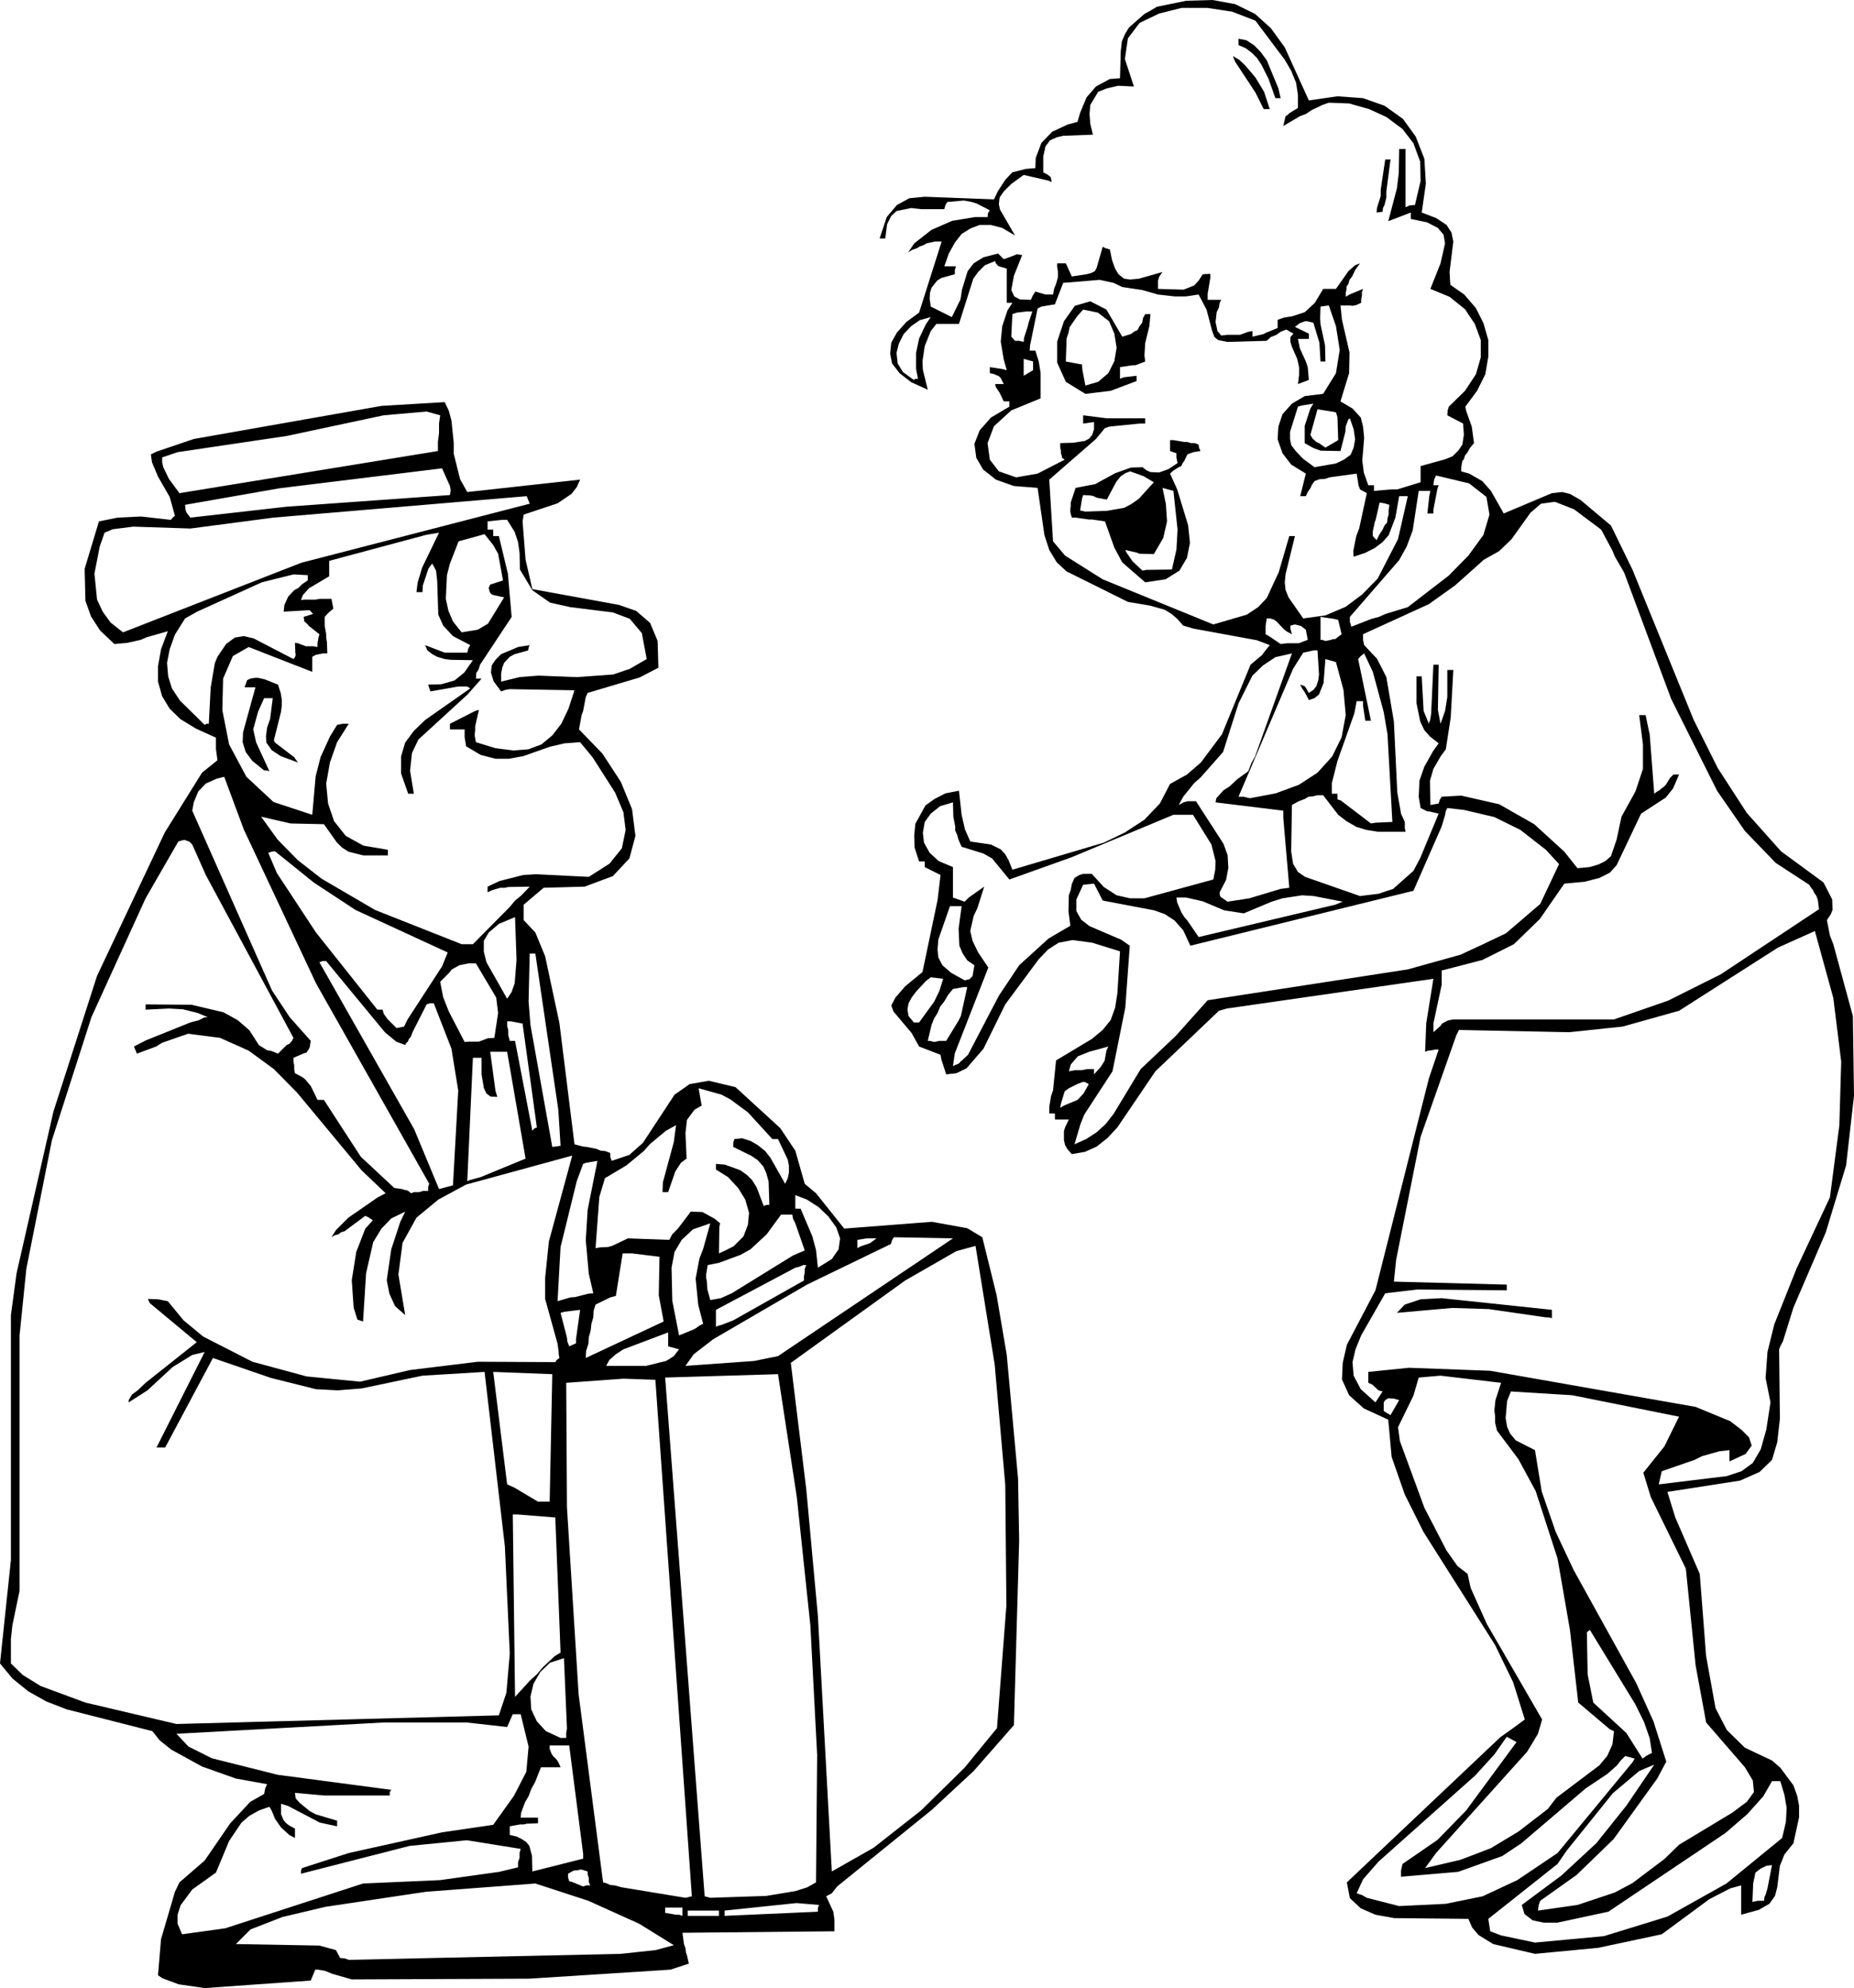 <?xml version="1.0" encoding="UTF-8" standalone="no"?>
<svg xmlns:xlink="http://www.w3.org/1999/xlink" height="264.25px" width="246.4px" xmlns="http://www.w3.org/2000/svg">
  <g transform="matrix(1.0, 0.0, 0.0, 1.0, -86.5, -8.0)">
    <path d="M330.05 128.95 L329.8 129.55 329.3 130.3 329.7 132.35 330.15 133.5 332.75 143.05 332.9 153.65 331.85 162.9 329.15 171.8 324.85 181.8 323.45 186.3 323.1 186.95 322.95 187.35 323.05 196.6 322.7 199.7 322.0 202.05 320.35 203.65 317.75 204.8 308.1 206.3 309.15 209.7 312.4 217.2 313.25 228.15 314.5 235.05 316.0 237.95 318.4 240.3 322.0 242.0 323.1 242.95 324.85 245.3 325.35 246.7 325.6 248.0 325.6 249.55 324.85 253.0 323.65 254.5 323.05 256.0 322.7 258.85 322.4 260.0 321.65 261.05 320.25 261.85 317.9 262.5 317.9 258.6 316.45 259.0 313.65 260.45 307.35 265.1 298.9 266.9 290.5 267.7 284.95 266.4 283.0 265.2 282.15 264.2 281.65 263.05 271.8 262.95 269.3 262.5 267.35 261.65 265.9 260.3 265.5 258.2 285.9 238.9 Q287.55 237.75 289.15 236.55 L287.6 231.6 285.2 226.65 275.7 211.65 273.2 206.65 271.45 201.65 271.0 196.7 267.75 195.2 265.8 193.45 264.85 191.35 264.95 189.15 265.5 186.75 269.3 179.5 276.4 151.35 277.7 147.5 277.2 147.5 276.8 147.6 276.3 147.65 275.9 147.8 276.05 144.0 277.0 138.1 249.55 142.05 248.5 142.35 240.05 150.4 235.0 157.85 233.7 159.25 232.25 160.4 230.7 161.1 228.95 161.4 228.4 160.8 228.05 160.2 227.9 159.55 227.9 158.35 228.05 157.85 228.55 156.8 226.7 156.8 226.7 156.0 225.95 156.0 225.95 155.1 226.2 153.65 226.45 152.95 226.85 148.95 231.6 146.1 233.05 144.9 234.1 143.6 234.7 141.95 235.0 140.05 235.35 134.45 231.65 133.3 229.05 132.95 227.2 133.3 225.8 134.2 224.55 135.5 220.1 141.5 217.2 147.4 214.95 150.0 213.6 150.65 212.25 150.8 211.6 148.8 211.5 148.2 208.65 147.1 207.65 145.3 205.25 142.45 204.95 141.65 205.5 140.6 206.8 139.1 209.1 137.2 211.1 127.65 211.5 124.3 209.4 123.25 209.4 122.5 208.65 122.5 208.05 120.65 208.0 119.05 208.15 117.5 209.5 115.05 210.7 114.2 212.15 113.45 213.95 113.1 214.3 116.3 214.75 118.25 215.45 119.85 218.2 120.25 219.5 120.9 220.1 121.55 220.55 122.35 221.05 123.6 233.2 120.0 236.0 118.65 238.6 116.95 240.65 114.8 242.0 112.2 244.25 110.95 246.1 109.35 248.9 105.6 252.7 96.35 254.25 95.05 254.45 94.75 255.25 93.75 253.55 93.1 245.1 91.55 243.75 91.15 242.95 90.25 242.2 89.6 241.3 89.05 239.35 88.5 236.4 88.0 228.25 83.95 226.95 82.75 225.95 81.1 225.3 79.1 224.4 72.85 221.25 72.6 218.85 71.75 217.15 70.4 216.25 68.85 216.0 67.0 216.7 65.2 218.2 63.5 220.65 62.05 220.65 61.35 219.9 61.35 219.35 60.2 218.85 59.45 218.75 59.05 219.9 59.05 219.5 58.25 219.25 58.0 218.55 57.7 218.05 57.6 218.05 56.8 219.7 57.05 220.3 57.2 219.9 55.8 219.5 53.4 219.7 51.35 220.4 49.25 221.05 48.25 220.3 48.25 220.3 43.7 219.25 43.4 219.1 43.3 218.85 43.0 218.75 42.7 217.4 43.25 216.5 44.15 215.85 45.05 213.95 51.05 210.95 51.05 210.2 52.0 209.4 54.0 209.1 56.0 209.15 57.15 209.8 59.8 207.6 58.8 206.05 57.6 205.05 56.3 204.8 55.0 204.95 53.55 205.7 52.2 206.95 50.8 208.65 49.55 211.65 40.1 210.75 40.1 209.65 40.35 209.2 40.6 208.75 40.75 208.35 41.0 207.75 41.2 207.2 41.55 208.0 40.35 210.3 38.55 213.05 37.35 216.1 36.85 217.75 36.85 217.8 36.35 218.05 35.95 216.3 35.05 215.65 34.85 214.6 34.65 212.4 34.85 212.15 35.25 212.0 35.8 208.9 35.8 207.6 35.65 205.65 36.05 204.95 36.7 204.4 37.8 204.15 39.7 203.4 39.7 204.35 36.85 205.7 35.25 207.35 34.35 209.4 34.15 218.6 34.5 219.1 33.45 220.1 31.9 221.05 30.9 222.85 30.45 224.1 30.35 224.15 29.0 224.9 27.0 226.35 25.5 228.4 24.55 229.7 24.2 230.05 23.0 230.9 20.95 232.15 19.5 234.0 18.5 235.35 18.4 235.45 14.8 235.6 13.5 236.0 12.55 236.55 11.65 238.6 9.85 Q239.45 9.4 240.25 8.9 L244.15 8.1 247.65 8.0 250.65 8.55 253.3 9.85 255.4 11.75 257.25 14.3 260.45 21.35 264.25 20.8 267.65 21.05 270.5 22.05 272.95 23.8 274.65 26.15 275.8 29.1 276.0 32.4 275.45 36.25 277.4 37.0 278.75 37.9 279.4 38.9 279.65 40.1 279.15 44.15 279.25 45.85 281.1 47.15 282.65 48.95 283.65 50.95 284.3 53.2 284.3 55.4 283.9 57.75 282.8 59.95 281.25 62.05 281.35 62.6 282.1 64.7 282.4 66.9 281.85 67.55 281.55 68.1 281.2 68.55 281.05 69.05 280.85 69.25 280.7 70.1 280.7 70.65 281.75 70.95 283.5 71.95 284.65 73.25 286.35 76.25 292.75 73.55 294.1 73.4 295.15 73.65 296.55 74.45 300.6 77.85 303.45 83.7 311.6 103.7 314.8 110.1 318.65 116.05 323.2 121.15 328.85 125.3 330.0 127.55 330.05 128.95 M270.75 23.55 L268.45 22.5 265.8 21.75 263.1 21.65 262.25 21.95 260.8 22.65 260.05 23.15 259.25 23.45 257.05 24.75 257.35 23.45 257.6 23.3 257.85 23.05 259.0 22.35 259.0 20.6 258.75 19.0 258.1 17.4 257.25 15.95 253.35 10.75 250.25 9.55 246.95 9.05 243.55 9.05 240.55 9.8 237.95 11.05 236.4 13.1 236.0 15.85 237.2 19.5 235.1 19.4 233.6 19.75 232.45 20.2 231.4 21.95 231.3 23.15 231.4 24.45 231.75 25.9 227.8 26.05 226.95 26.25 226.05 26.65 225.45 27.45 225.15 28.8 225.15 30.9 225.7 31.2 226.1 31.5 226.2 31.75 226.25 32.2 225.8 32.0 222.55 31.25 220.9 32.45 219.9 33.45 219.35 34.25 219.25 35.15 219.4 35.85 221.4 39.3 219.7 38.3 218.2 37.9 216.7 37.9 215.5 38.35 214.3 39.1 213.4 40.25 212.6 41.7 212.0 43.4 213.55 43.4 213.4 43.9 213.4 44.45 211.6 44.95 211.05 45.3 210.3 46.25 210.1 46.9 210.05 47.7 210.2 48.75 213.0 50.15 214.15 47.8 214.35 46.5 215.1 44.05 215.9 43.0 217.2 42.2 219.15 41.7 219.9 42.45 Q220.8 42.15 221.65 41.8 L222.35 41.9 221.25 44.65 220.9 46.55 221.3 47.4 222.05 47.8 223.5 47.85 223.75 47.3 224.1 46.75 225.45 47.15 226.45 47.15 226.6 46.35 226.85 45.75 227.1 44.85 227.1 44.05 227.0 43.5 227.0 43.0 228.15 43.0 228.95 44.75 230.9 44.45 231.5 44.3 232.0 44.05 232.25 43.6 233.05 40.8 233.45 41.0 234.0 41.15 234.3 42.6 234.7 43.7 235.15 44.45 235.9 45.05 236.7 45.15 237.85 45.05 241.0 44.15 240.55 44.8 240.4 45.3 240.4 46.4 243.8 46.5 245.2 45.95 245.8 45.3 246.35 44.45 247.35 44.4 247.35 44.95 247.0 47.05 247.0 47.85 248.8 47.85 248.6 48.25 248.5 48.85 248.2 49.5 248.05 50.8 248.3 52.0 248.8 52.6 249.65 52.5 251.3 52.5 252.4 52.1 252.95 52.0 252.95 52.75 254.45 52.4 254.7 52.25 256.3 51.6 256.3 50.5 257.2 50.2 258.2 50.05 259.9 49.5 261.25 48.25 262.35 46.4 264.05 46.4 265.7 44.05 266.6 43.25 267.25 43.0 266.6 43.9 266.2 44.75 265.85 45.2 265.7 45.75 265.45 46.1 265.45 46.5 265.35 46.9 265.35 47.45 265.85 47.15 267.65 46.4 267.5 46.85 267.5 47.3 267.4 47.8 267.4 48.25 266.75 48.55 266.25 48.65 265.9 48.6 264.65 48.6 264.85 50.5 265.85 54.85 265.8 57.6 264.65 61.35 266.25 62.3 267.35 63.5 267.65 64.7 267.8 66.2 267.55 69.2 267.75 70.8 268.35 72.5 269.1 72.5 269.1 73.25 271.4 73.05 272.2 73.05 275.3 72.1 275.3 69.95 278.55 69.05 279.55 68.65 280.3 67.9 280.85 67.1 281.05 65.8 280.95 64.3 278.85 63.2 278.9 62.55 279.05 62.05 281.2 59.95 282.65 57.75 283.3 55.5 283.3 53.2 282.5 51.05 281.2 49.1 279.15 47.45 276.6 46.4 277.95 43.0 278.55 40.35 278.35 39.2 277.6 38.3 276.15 37.55 274.0 37.1 274.0 36.25 271.0 37.4 272.15 33.05 272.4 31.0 272.45 27.8 273.3 27.8 273.3 35.55 273.85 35.3 274.55 35.25 275.3 32.05 275.25 29.5 274.35 27.05 272.9 25.15 270.75 23.55 M330.15 140.65 L327.7 131.75 322.8 133.95 309.65 142.35 302.15 144.45 295.05 145.2 280.4 144.9 280.05 145.6 275.3 159.1 272.05 175.45 271.75 178.35 286.75 178.75 286.75 179.5 274.85 179.4 270.6 179.9 267.4 185.5 266.65 187.35 266.25 189.05 266.4 190.85 267.35 192.65 269.3 194.4 270.25 192.95 269.7 192.8 268.9 192.05 268.35 191.8 268.35 190.35 273.75 189.8 284.55 190.2 311.85 195.0 316.45 196.9 317.95 198.05 318.95 199.05 319.3 200.15 318.5 201.25 316.35 202.25 316.35 200.75 315.0 200.9 312.7 201.55 311.7 202.05 307.35 203.55 306.95 205.3 316.0 204.2 317.95 203.55 319.45 202.45 320.5 200.65 321.25 198.0 321.8 194.4 321.15 191.15 321.4 187.7 322.3 184.05 325.25 176.65 329.7 167.15 330.95 157.6 331.2 149.1 330.15 140.65 M328.1 127.65 L327.95 127.2 327.85 127.0 327.6 126.65 327.45 126.3 327.2 126.0 326.95 125.6 322.5 122.7 318.4 118.45 314.7 113.1 308.6 100.9 302.35 84.1 301.1 81.95 300.8 81.2 299.3 78.4 295.7 75.7 293.15 74.7 291.3 74.95 289.9 76.15 287.4 79.65 285.75 81.25 283.7 82.4 279.9 85.8 276.4 88.3 267.65 92.3 267.65 93.05 267.8 93.75 269.5 95.55 270.75 98.0 271.75 103.9 272.2 113.3 272.7 116.15 273.2 117.25 273.2 118.05 273.3 118.55 269.6 118.55 268.05 118.3 266.75 117.9 265.45 117.15 264.35 116.3 262.35 113.7 261.6 113.7 260.95 113.85 260.4 113.9 259.9 114.2 259.1 114.5 258.2 115.0 258.1 121.15 258.35 122.8 259.0 123.9 259.95 124.55 267.25 127.1 269.7 126.8 271.65 126.15 274.35 123.75 275.25 122.05 277.7 116.15 276.45 115.85 276.2 115.85 275.3 115.4 275.05 113.9 275.15 111.75 275.8 109.9 276.95 107.85 277.7 106.8 276.55 105.9 275.8 105.05 275.25 103.9 274.75 101.45 274.75 97.9 275.45 97.9 275.7 102.5 276.4 104.2 276.45 103.95 276.55 103.8 276.7 102.9 277.0 96.35 277.7 96.35 277.6 102.35 277.95 104.2 278.55 102.5 278.85 100.65 278.85 97.05 279.65 97.05 279.3 103.4 278.65 107.6 277.95 108.55 277.0 110.2 276.55 111.75 276.6 115.0 277.7 114.8 277.85 114.3 278.1 113.9 280.7 113.75 285.75 114.9 290.4 117.55 294.4 121.2 296.15 123.4 297.75 123.25 298.95 122.9 299.85 122.45 300.6 121.8 301.35 119.6 302.0 116.55 303.85 113.2 304.85 110.2 304.85 106.95 304.35 103.05 305.2 103.05 305.75 105.65 306.35 113.5 306.75 113.2 307.05 113.05 307.3 112.8 307.6 112.6 307.9 112.3 308.45 111.4 308.9 110.95 309.65 110.95 308.85 112.8 307.9 114.0 304.6 116.15 301.35 123.0 300.45 124.0 299.05 124.7 297.1 125.2 294.4 125.45 291.15 130.15 287.7 133.5 283.5 135.6 278.1 137.0 278.1 138.9 277.0 144.05 277.0 145.2 277.95 144.35 278.15 144.05 278.9 143.65 279.65 143.5 301.0 143.5 308.2 141.0 315.2 137.5 328.25 128.85 328.1 127.65 M251.1 14.0 L251.1 13.15 252.15 13.35 253.15 14.0 254.0 14.85 254.85 16.0 256.4 19.75 256.7 21.05 256.0 21.05 255.1 18.5 254.15 16.6 253.55 15.7 252.9 15.05 252.05 14.4 251.1 14.0 M251.2 15.95 L252.0 16.7 253.35 18.3 254.5 20.2 255.25 22.5 254.45 22.5 253.35 20.3 250.65 16.2 250.35 15.45 251.2 15.95 M246.85 49.15 L245.8 47.15 244.1 47.4 242.65 47.4 240.4 47.15 238.3 46.55 235.65 46.15 234.5 45.6 232.65 45.2 227.8 45.6 226.7 48.45 224.9 48.75 224.4 49.0 223.4 53.9 223.35 54.6 224.1 54.6 224.55 56.05 224.8 57.55 224.8 60.95 220.9 62.55 218.6 64.65 217.75 66.9 218.05 69.1 219.25 70.65 221.55 71.45 224.4 70.95 228.0 69.1 227.65 68.85 227.6 68.55 227.5 68.25 227.5 67.95 227.4 67.4 227.4 66.9 229.15 66.85 230.7 66.6 231.25 66.3 231.65 65.8 231.9 65.05 231.9 64.1 230.45 64.3 230.45 63.2 233.6 63.6 238.7 63.6 238.7 64.3 237.95 64.3 233.95 64.7 233.35 64.9 232.15 66.35 225.95 71.75 226.45 79.95 228.05 81.85 233.05 85.0 247.75 91.0 252.2 89.7 253.7 88.7 254.85 87.5 256.45 84.05 257.85 79.25 258.6 79.25 257.35 84.35 257.25 85.4 257.35 86.4 257.75 87.4 259.7 90.2 262.65 89.8 265.35 88.65 267.55 87.0 269.6 84.9 272.3 79.65 273.6 73.95 272.45 73.95 271.95 76.8 271.05 79.15 270.25 80.05 269.2 80.85 267.9 81.5 266.4 82.0 266.35 81.25 266.75 79.25 267.15 78.2 268.15 73.55 267.25 73.05 267.05 72.5 266.8 70.95 263.2 71.45 262.6 71.65 261.85 71.7 261.2 71.95 260.85 72.45 260.65 72.9 260.3 73.4 260.05 73.95 259.3 73.95 260.05 70.95 258.1 69.75 256.95 68.25 256.3 66.4 256.4 64.7 256.95 63.05 258.2 61.65 259.9 60.65 262.35 60.35 264.05 57.6 264.55 54.5 264.05 51.35 263.1 48.6 262.0 48.75 261.95 50.3 262.0 51.1 262.6 53.9 262.65 56.05 262.0 56.05 261.85 53.55 261.05 50.9 260.25 50.7 259.95 50.7 259.25 50.95 258.6 51.45 260.45 52.35 260.45 53.05 259.0 53.05 259.25 54.3 260.05 56.05 260.3 56.8 260.45 58.5 259.0 59.05 259.15 57.85 259.15 56.8 258.9 55.7 258.2 54.1 258.0 53.45 258.0 52.8 258.4 52.35 257.45 51.8 256.7 52.1 256.15 52.5 255.4 52.8 254.85 53.3 249.65 53.45 248.4 53.2 247.9 52.8 247.6 52.0 246.85 49.15 M271.3 29.2 L270.75 33.45 270.75 34.25 270.5 35.25 270.3 35.65 270.25 36.15 269.45 36.25 269.5 35.65 270.0 34.05 270.0 33.2 270.6 29.2 271.3 29.2 M277.0 72.5 L277.7 72.5 277.55 72.9 277.0 75.75 277.0 76.25 276.2 76.25 276.45 73.95 276.6 73.25 275.05 73.25 274.25 78.5 273.45 80.65 272.45 82.45 265.9 90.0 265.9 90.65 266.1 91.3 268.8 90.25 269.75 90.0 270.65 89.6 273.6 88.7 279.05 84.5 281.65 81.85 283.65 79.1 284.45 76.4 284.05 74.05 281.75 72.25 277.35 71.2 277.1 71.75 277.0 72.5 M264.25 63.45 L264.05 62.8 261.6 62.4 260.65 65.8 260.95 66.3 261.45 66.75 261.8 66.9 262.65 67.5 264.35 66.5 264.25 63.45 M265.7 63.75 L265.35 64.65 265.3 65.4 264.65 67.95 262.0 67.9 261.05 67.55 259.9 66.9 259.9 64.6 260.65 62.3 261.05 61.65 259.5 61.9 259.0 62.05 257.95 65.4 257.95 66.35 258.1 67.15 258.7 67.95 259.65 68.95 261.2 70.1 264.05 69.6 265.1 69.1 266.0 68.45 266.4 67.5 266.6 66.4 266.4 65.05 265.9 63.6 265.7 63.75 M244.3 66.75 L244.8 66.9 245.3 66.9 245.8 67.1 245.85 67.5 246.05 67.95 245.1 68.1 244.3 68.4 243.9 69.25 243.65 69.6 243.5 69.95 243.15 70.1 242.45 70.55 242.0 70.95 242.95 73.05 244.4 77.8 244.65 80.15 244.25 82.15 243.25 83.85 241.4 85.0 238.7 85.4 235.65 82.75 234.6 80.8 233.35 77.3 231.65 77.05 231.2 77.05 229.45 76.8 228.95 76.8 228.8 76.3 228.75 76.0 228.75 75.6 228.8 75.3 228.8 74.8 229.45 72.85 232.05 72.35 234.7 70.9 236.8 70.15 238.35 70.1 238.85 70.5 239.4 70.75 240.55 70.8 241.8 70.35 243.0 69.55 242.85 68.8 242.85 68.25 242.0 67.95 242.0 66.5 242.45 66.5 243.9 66.75 244.3 66.75 M223.7 49.4 L222.95 49.4 221.65 49.55 221.05 49.75 220.9 52.75 221.4 53.3 221.95 53.3 222.55 53.45 222.6 52.9 223.1 51.35 223.2 50.9 223.7 49.4 M267.35 95.2 L267.0 95.6 268.7 103.8 267.95 103.8 267.65 101.8 267.65 101.2 266.8 101.2 266.5 102.8 264.25 109.15 263.5 112.1 263.5 113.5 264.25 113.5 264.25 114.25 264.7 114.4 268.7 117.45 269.35 117.35 271.55 117.25 270.9 105.6 270.4 102.65 268.95 97.3 267.8 94.85 267.35 95.2 M271.05 75.85 L271.15 75.1 270.5 74.9 269.85 74.8 269.35 77.0 269.2 77.45 268.95 78.6 268.95 79.25 269.45 79.8 269.85 79.0 270.25 78.4 270.5 77.85 270.85 77.45 270.9 76.9 271.05 76.4 271.05 75.85 M262.0 93.05 L262.25 93.05 262.65 93.2 263.4 93.05 263.65 92.95 263.95 92.95 264.8 92.3 264.35 90.4 263.75 90.25 262.0 90.0 262.0 93.05 M261.6 94.45 L261.1 94.45 259.7 94.75 258.35 96.9 251.1 113.9 251.8 113.9 252.6 114.1 256.05 113.45 259.15 112.3 261.6 110.7 263.55 108.55 264.8 106.0 265.35 103.05 265.05 99.7 264.05 96.0 262.65 95.6 262.4 98.8 261.8 100.3 261.2 100.8 260.45 101.05 259.9 100.0 259.55 99.5 259.3 99.0 259.65 99.1 259.95 99.25 260.45 100.1 261.05 99.7 261.45 99.2 261.7 98.4 261.8 97.65 261.6 94.45 M256.0 95.35 L254.35 96.45 252.95 97.8 251.1 101.5 249.05 107.95 246.05 111.35 245.2 112.1 243.75 113.9 243.15 115.0 243.8 114.65 244.3 114.5 245.45 114.5 249.1 120.15 249.65 121.65 249.75 123.35 249.45 124.95 248.6 126.6 248.6 126.9 248.7 127.2 249.65 127.85 252.55 127.4 256.7 126.15 257.85 126.0 257.05 116.7 257.05 115.75 248.05 114.65 248.15 114.1 249.1 113.05 249.95 112.5 250.9 111.6 252.4 110.5 252.8 109.45 253.3 108.55 258.2 94.85 256.0 95.35 M260.05 91.7 L259.4 91.2 258.6 91.0 258.0 91.15 258.0 91.6 258.2 92.3 257.45 91.9 257.05 91.55 256.15 90.6 255.8 90.35 255.3 90.2 254.85 90.2 254.7 91.2 254.7 92.3 255.15 92.55 256.7 93.6 257.55 93.5 259.1 93.5 260.3 93.05 260.05 91.7 M231.4 48.05 L233.55 49.15 235.65 52.75 236.8 52.4 237.2 52.1 237.7 51.85 237.95 51.35 238.3 50.9 238.4 50.3 238.7 49.75 239.4 49.75 239.25 51.35 238.7 53.6 238.6 55.25 238.7 56.05 237.4 56.55 237.0 56.55 235.35 56.8 235.35 58.35 235.85 58.15 237.55 57.95 237.55 58.65 234.1 59.95 230.75 60.35 228.15 58.75 227.0 56.2 227.0 53.4 227.9 50.7 229.35 48.65 231.4 48.05 M162.45 73.65 L160.6 74.9 156.1 76.4 155.95 77.3 156.35 82.4 157.25 86.3 168.75 88.4 171.05 89.2 172.9 90.8 173.9 93.2 174.0 96.75 171.5 98.05 164.6 100.1 164.35 100.65 164.0 102.5 163.8 103.05 163.45 104.95 166.55 108.15 169.0 111.9 170.5 115.55 170.95 119.1 170.15 122.1 167.95 124.45 164.2 125.85 158.75 126.0 156.1 128.25 156.1 130.3 157.65 131.95 158.95 135.1 160.85 144.0 162.85 160.1 164.0 160.4 164.5 160.45 165.75 160.7 166.35 160.95 166.95 161.0 167.6 161.25 167.6 161.75 167.8 162.3 170.15 161.5 171.95 159.9 176.15 153.5 178.15 152.1 180.7 151.65 184.25 152.5 190.2 157.95 192.2 160.95 193.45 165.35 194.95 166.6 198.7 171.3 210.35 170.4 215.05 171.25 217.05 172.45 218.95 180.15 220.3 188.1 221.8 204.5 221.95 212.75 221.25 237.3 215.9 243.4 210.35 248.55 197.75 258.75 197.05 259.65 196.3 260.05 197.25 262.1 197.4 263.15 197.4 264.7 177.2 264.9 177.4 266.4 177.6 266.95 177.65 267.45 177.8 267.9 178.05 269.0 175.6 269.8 156.85 271.0 133.25 271.1 130.65 270.35 129.65 269.95 128.8 269.8 128.4 269.8 127.8 271.25 113.7 272.25 110.25 271.75 108.1 270.95 107.5 270.55 107.9 265.75 109.75 259.45 110.35 258.2 113.7 255.3 117.1 250.35 119.75 247.5 121.6 246.45 121.75 245.7 122.0 245.15 117.85 244.4 113.35 242.8 109.25 240.55 107.7 239.3 106.75 238.1 95.35 235.2 92.65 234.15 90.25 232.8 88.15 231.1 86.5 229.1 87.95 215.35 87.95 182.8 88.7 177.25 93.6 155.75 99.4 137.7 108.4 118.65 113.35 110.7 115.4 109.05 115.2 107.55 115.2 106.05 112.55 104.85 110.5 103.6 109.05 102.2 108.05 100.55 107.5 98.6 107.5 96.55 107.9 94.3 108.8 91.9 106.0 92.7 105.2 93.05 103.4 93.45 101.7 93.6 99.8 91.8 98.6 89.95 97.85 87.85 97.75 83.6 99.65 77.3 102.15 76.8 105.25 76.65 109.2 77.1 109.45 76.8 109.75 76.55 109.05 74.05 107.5 71.35 106.7 69.45 106.55 68.4 107.25 68.05 112.25 66.35 137.2 61.95 145.6 61.45 146.15 62.6 146.5 63.9 146.8 66.85 146.8 68.3 147.65 71.7 148.6 73.4 163.6 71.75 163.15 72.75 162.45 73.65 M235.5 132.9 L236.65 133.7 236.05 141.95 234.35 150.4 230.6 156.15 230.1 157.4 229.3 160.1 230.85 159.4 232.25 158.5 233.45 157.4 234.5 156.05 238.1 150.1 242.75 145.7 247.0 140.95 273.6 136.85 280.6 134.9 Q283.65 133.5 286.65 132.05 L291.2 128.15 293.7 122.85 291.95 120.95 288.55 118.3 285.1 116.6 281.05 115.65 278.85 115.4 278.65 115.8 278.55 116.35 278.1 117.85 274.35 126.4 244.7 133.7 243.75 131.65 242.6 130.35 241.3 129.5 239.9 129.0 233.05 127.7 231.9 125.45 230.45 125.6 229.55 127.55 229.55 129.1 230.2 130.25 231.3 131.1 235.5 132.9 M212.0 141.1 L211.45 141.8 211.1 142.65 210.65 143.35 210.3 144.25 209.8 146.35 210.1 146.35 210.65 146.5 211.35 146.35 212.25 146.35 213.9 143.65 214.2 143.05 215.05 139.2 214.55 139.2 213.15 139.45 212.5 140.25 212.0 141.1 M208.25 139.8 L207.65 140.6 207.25 141.35 207.1 142.2 207.25 143.05 207.95 143.9 208.65 143.9 210.65 141.15 211.35 139.7 211.85 138.1 210.2 137.9 209.55 138.4 208.25 139.8 M214.3 128.45 L212.75 128.45 211.2 132.9 211.1 134.2 211.2 135.25 211.75 136.3 212.9 137.3 214.7 138.3 215.35 138.15 215.75 137.75 216.0 136.3 215.05 135.65 214.45 134.75 214.0 133.7 213.9 131.45 214.3 128.45 M242.45 116.3 L228.9 121.95 220.65 124.9 218.35 122.1 217.2 121.45 214.3 120.55 213.9 119.65 213.7 118.95 213.45 118.4 213.45 117.85 213.2 116.55 213.15 114.65 211.45 115.15 210.2 116.15 209.4 117.25 209.15 118.7 209.3 120.0 210.05 121.35 211.25 122.45 213.15 123.25 213.15 127.3 214.7 127.85 215.25 127.3 217.3 125.85 216.4 128.7 215.9 129.75 215.45 131.75 215.75 133.05 216.5 134.6 217.85 136.6 213.4 148.0 213.15 149.7 213.95 149.35 214.15 149.1 214.35 148.95 215.15 148.2 219.25 140.35 221.95 136.3 225.85 132.75 228.75 131.05 228.5 129.1 228.55 127.0 228.8 126.3 228.95 125.5 229.3 124.7 229.95 124.3 230.45 124.15 231.6 124.15 233.2 125.9 234.9 127.0 236.7 127.4 238.6 127.4 247.75 124.9 248.0 123.65 248.05 122.45 247.5 120.25 245.05 116.3 242.45 116.3 M208.25 54.9 L208.65 53.0 209.55 51.1 210.2 50.15 208.75 50.55 207.6 51.35 206.6 52.4 205.95 53.7 205.65 54.9 205.8 56.3 206.5 57.45 207.95 58.5 208.15 58.35 208.5 58.35 208.25 57.05 208.25 54.9 M242.45 73.25 L241.0 72.85 241.45 75.0 241.6 77.3 241.1 79.5 239.85 81.65 237.95 81.6 237.55 81.45 236.05 81.1 236.25 81.5 237.05 82.65 238.35 83.85 238.85 83.75 242.25 83.7 242.85 81.05 243.0 78.4 242.45 73.25 M231.4 73.85 L230.45 73.8 230.3 74.3 230.05 75.85 230.75 76.0 233.6 75.9 235.9 75.5 236.85 75.0 237.85 74.3 239.85 72.1 238.5 71.3 236.7 70.65 236.05 70.9 235.45 71.3 234.85 72.05 233.6 74.4 232.25 74.15 231.85 73.95 231.4 73.85 M223.8 57.2 L223.8 56.05 222.55 55.7 222.55 57.95 223.8 57.2 M234.9 54.2 L234.6 52.35 233.9 50.7 232.4 49.55 230.45 49.15 229.65 50.05 228.65 51.5 228.5 52.25 228.25 53.0 228.15 56.05 230.3 56.45 230.35 57.15 230.75 59.25 232.45 58.75 233.8 57.6 234.6 56.0 234.9 54.2 M163.2 98.0 L168.0 97.65 170.2 96.9 172.45 95.6 171.8 92.15 170.2 90.25 167.95 89.4 162.3 88.7 159.6 88.1 157.25 86.45 155.6 83.7 155.55 81.5 155.35 80.05 154.9 78.7 153.9 77.1 153.2 77.1 151.3 77.3 151.3 78.4 152.05 78.4 152.05 79.25 152.8 79.25 154.0 84.25 154.5 90.0 150.3 96.35 150.1 97.0 149.8 97.45 149.75 98.2 150.5 98.2 148.65 100.3 142.1 106.3 141.25 108.1 141.0 110.45 141.5 113.5 140.75 113.5 139.8 110.8 139.8 108.55 140.35 106.7 141.5 105.15 143.0 103.7 149.0 99.5 148.6 99.25 147.4 99.25 143.7 99.9 143.4 99.0 145.15 98.95 146.9 98.45 148.2 97.4 149.35 95.75 146.4 95.7 145.6 95.6 144.6 95.3 143.95 94.95 143.3 94.45 143.0 93.75 145.6 94.75 148.6 94.75 148.75 94.15 149.0 93.75 146.7 92.55 145.4 91.15 144.75 89.7 144.6 85.15 144.45 83.85 143.95 82.9 143.45 83.55 142.7 85.8 142.65 86.7 141.85 86.7 142.0 85.45 142.6 83.45 144.85 78.8 143.1 79.1 130.25 82.55 130.25 84.6 127.55 86.2 126.75 87.1 126.5 87.75 126.95 87.7 128.45 87.7 128.95 87.6 130.55 87.6 130.8 88.9 130.15 89.45 129.65 90.0 129.65 91.15 129.85 92.3 129.85 92.75 129.95 93.35 130.0 94.85 129.4 94.85 128.45 95.05 128.0 95.3 128.0 97.3 119.55 94.0 117.45 95.2 116.15 98.2 116.05 102.4 116.95 106.95 119.25 111.25 122.85 114.6 128.0 116.3 128.45 111.2 129.1 108.65 130.35 105.9 131.3 104.35 132.05 104.2 132.85 104.2 131.3 106.65 130.35 109.35 129.85 112.15 130.1 114.8 130.9 117.15 132.45 119.1 134.8 120.4 138.05 120.95 138.05 121.7 134.8 121.7 132.8 121.2 131.95 120.65 131.25 119.95 129.55 117.55 125.1 117.45 121.2 116.55 123.4 119.6 126.1 122.35 129.25 124.8 136.35 128.95 147.85 133.5 149.35 133.5 154.25 128.55 154.95 127.7 155.75 127.05 156.9 125.85 154.05 125.9 153.6 126.0 153.0 126.0 151.95 126.3 151.3 126.6 151.3 125.85 152.9 125.1 156.05 124.3 157.65 124.2 164.75 124.55 167.5 122.8 169.15 120.75 169.65 118.3 169.35 115.95 168.25 113.35 165.25 108.65 163.6 106.65 161.55 106.8 159.6 107.25 156.05 108.5 154.15 108.85 152.35 108.85 150.4 108.35 148.45 107.2 148.25 106.0 148.25 104.95 146.3 104.95 146.3 104.2 149.65 102.5 150.15 102.35 149.65 104.55 149.65 105.1 149.6 105.45 149.6 105.85 149.75 106.65 152.35 107.45 154.75 107.75 156.7 107.6 158.45 106.95 159.9 105.75 161.1 104.2 162.05 102.2 162.85 99.75 154.25 99.6 153.65 99.7 153.1 99.9 152.1 98.55 151.75 97.4 151.85 96.45 152.35 95.7 153.1 94.95 155.35 94.0 156.9 93.75 156.75 94.05 156.7 94.45 154.9 94.95 154.25 95.3 153.5 96.1 153.25 96.75 153.1 97.55 153.1 98.6 155.55 98.0 158.05 97.8 163.2 98.0 M242.95 127.95 L243.5 129.25 243.9 129.9 244.3 130.35 245.8 132.55 263.95 128.25 264.95 127.85 261.1 127.1 259.55 127.0 256.95 127.4 255.5 127.85 251.8 129.4 249.2 129.0 246.35 127.8 244.15 127.3 242.85 127.3 242.95 127.95 M183.6 154.15 L182.4 153.5 179.35 152.65 179.75 154.95 178.8 155.5 177.8 156.85 177.6 158.6 177.75 162.0 177.0 162.55 176.25 163.7 175.3 166.45 174.55 166.45 174.6 165.15 176.05 159.8 176.35 157.55 175.0 158.3 172.9 160.05 172.05 161.0 169.75 162.9 166.9 164.6 166.15 167.1 165.65 173.9 166.25 173.8 167.3 173.75 167.85 173.6 169.95 172.6 175.45 172.8 175.85 172.05 176.6 171.3 178.3 169.05 179.85 169.1 181.5 170.0 182.2 170.6 182.1 171.1 182.05 174.6 Q183.05 174.15 184.0 173.65 L185.3 172.35 185.9 170.8 186.05 169.2 185.55 167.45 184.6 165.9 183.25 164.45 181.65 163.45 181.65 162.7 182.85 162.8 184.9 163.55 185.8 164.2 186.45 164.85 187.05 165.8 188.0 168.3 188.35 168.15 188.75 168.15 188.65 165.05 188.35 163.95 187.95 163.05 187.2 162.2 186.3 161.6 183.95 160.45 183.95 159.9 184.1 159.4 185.15 159.3 186.25 159.65 187.2 160.2 188.2 161.0 188.9 161.9 190.85 165.35 191.2 164.6 191.35 163.85 191.35 162.95 191.2 162.15 189.9 159.4 189.15 159.4 185.9 155.85 183.6 154.15 M231.25 147.8 L229.75 148.4 228.8 149.5 228.55 150.4 229.35 150.25 230.2 150.25 231.0 150.1 231.9 150.1 231.9 150.8 232.8 149.8 233.3 149.0 233.55 147.65 233.8 147.1 231.25 147.8 M190.3 169.45 L188.4 172.05 186.25 174.05 184.9 174.8 182.05 175.85 180.55 176.15 180.35 177.4 180.35 177.85 180.45 178.35 180.5 179.35 180.9 180.8 182.3 180.55 183.75 179.9 191.85 174.9 193.45 174.2 192.2 170.6 191.9 170.0 191.8 169.45 190.3 169.45 M180.9 170.6 L178.6 171.4 177.1 172.8 176.15 174.4 175.75 176.5 175.85 180.9 176.75 185.5 178.7 184.7 179.05 184.5 179.45 184.2 179.95 183.95 179.3 181.45 178.95 177.95 179.45 175.3 179.95 174.0 180.9 170.6 M165.9 162.3 L164.4 162.55 164.0 162.7 163.15 165.0 161.0 173.75 160.6 180.95 162.3 180.45 162.95 180.4 164.7 179.95 165.35 179.9 164.75 177.3 164.35 172.85 164.6 168.8 165.9 162.3 M201.7 172.6 L200.45 172.8 200.45 173.9 200.9 173.65 202.1 173.25 203.0 172.6 201.7 172.6 M192.2 166.85 L192.2 168.65 192.9 168.65 194.45 172.3 194.95 174.15 195.2 176.5 197.05 175.35 197.95 174.05 198.15 172.6 197.65 171.15 196.6 169.7 195.3 168.45 193.75 167.45 192.2 166.85 M174.05 180.15 L174.15 175.05 170.5 174.6 169.25 174.6 168.35 180.25 167.6 180.45 165.65 181.4 165.4 182.2 165.35 183.1 165.1 183.95 165.0 184.85 164.75 185.75 164.7 186.6 164.4 187.55 164.35 188.5 174.7 183.65 174.05 180.15 M213.6 174.3 L206.8 178.2 191.6 189.15 193.65 205.9 195.2 222.8 197.05 256.75 202.6 253.6 208.9 248.65 214.7 242.95 219.0 237.7 220.25 221.4 220.1 205.35 218.7 189.4 216.15 173.6 213.6 174.3 M228.55 152.65 L228.0 153.05 227.5 154.7 227.4 155.25 227.9 154.95 229.7 154.2 230.5 153.35 231.2 152.1 230.75 151.85 230.45 151.8 229.75 152.05 228.55 152.65 M189.9 190.65 L174.9 191.1 180.15 260.05 180.9 260.25 188.35 260.0 192.25 259.35 193.8 258.85 194.95 258.2 195.1 241.25 194.2 224.05 192.4 207.0 189.9 190.65 M173.6 191.4 L169.35 191.25 161.75 191.8 161.85 208.35 163.4 233.2 166.65 258.2 167.05 258.3 167.6 258.55 168.2 258.6 169.1 258.85 177.6 260.25 178.45 260.05 173.6 191.4 M178.7 188.0 L177.6 189.55 186.7 188.9 189.9 188.25 213.15 172.6 205.3 172.45 205.05 172.85 204.9 173.35 193.75 178.75 181.3 186.0 178.7 188.0 M168.35 188.0 L167.5 188.75 167.05 189.55 172.35 189.55 175.0 188.9 Q175.55 188.6 176.05 188.25 L176.75 187.35 175.3 186.95 175.3 185.1 169.35 187.35 168.35 188.0 M163.05 186.55 L163.05 186.0 163.6 182.1 161.55 182.35 161.0 182.5 161.85 185.8 161.9 186.3 162.15 186.95 163.05 186.55 M181.65 182.1 L181.65 184.35 182.0 184.2 182.4 184.1 183.95 183.5 193.35 178.2 193.35 177.65 193.45 177.15 193.45 176.65 193.65 176.15 193.25 176.15 192.8 176.35 192.2 176.5 181.65 182.1 M278.1 180.55 L292.75 182.1 292.75 183.2 292.3 183.1 291.95 183.1 284.35 182.0 279.5 181.85 272.15 182.5 273.2 181.4 275.3 180.7 278.1 180.55 M111.1 90.2 L109.75 92.35 109.05 94.3 108.7 96.1 108.85 97.9 109.35 99.5 110.4 101.1 113.7 104.35 113.95 104.2 114.25 104.2 114.5 99.4 115.05 96.15 115.4 95.3 116.55 93.6 117.7 92.75 118.9 92.55 120.2 92.85 125.5 95.6 125.7 95.35 125.8 95.05 125.75 94.75 125.7 93.45 126.1 93.5 127.15 93.9 128.1 93.9 128.7 94.0 128.7 93.5 128.85 92.65 128.95 92.3 127.55 91.2 127.4 91.0 126.95 90.6 126.85 90.0 128.1 89.6 127.65 89.1 124.2 89.3 124.3 88.4 124.8 87.3 125.6 86.45 126.15 86.15 126.65 85.65 127.4 85.15 127.4 84.45 125.5 84.35 121.3 85.4 112.7 89.3 111.1 90.2 M111.1 75.1 L111.15 75.75 111.3 76.15 111.8 76.8 124.6 75.35 146.3 73.8 146.4 73.15 146.3 72.6 145.25 70.25 123.65 72.9 111.1 75.1 M100.4 78.8 L99.75 80.65 99.05 84.25 99.4 87.7 100.15 89.3 101.2 90.75 102.85 92.05 126.55 82.8 156.9 74.95 156.5 73.95 122.85 76.8 111.8 78.25 104.2 78.0 101.45 78.35 Q100.95 78.6 100.4 78.8 M108.05 69.45 L108.2 70.1 108.95 71.65 110.35 73.55 144.7 67.95 144.7 66.75 144.85 65.55 144.85 64.3 145.0 63.2 143.2 62.7 137.5 63.2 124.6 65.95 110.1 68.1 108.05 68.8 108.05 69.45 M287.3 192.95 L286.8 194.2 286.6 196.5 286.8 197.65 287.2 198.55 287.95 199.45 290.5 200.75 291.4 206.25 293.25 211.6 295.65 216.7 303.95 231.7 306.25 236.8 307.95 242.15 306.75 244.4 300.95 252.45 296.05 257.2 291.2 260.65 291.0 261.2 290.9 261.95 296.15 261.2 301.1 259.55 303.45 258.3 307.7 255.1 309.65 253.2 316.7 248.95 318.65 247.5 319.6 246.2 319.45 244.65 318.4 242.9 313.25 236.95 311.85 229.35 310.55 216.5 305.9 207.0 304.9 203.75 307.7 200.25 309.65 196.3 295.45 193.45 287.3 192.95 M277.95 190.85 L275.05 191.1 274.35 193.5 272.3 197.7 272.55 199.55 275.8 208.4 278.75 214.1 280.2 216.15 281.55 217.2 281.95 219.05 284.1 223.85 291.45 236.55 290.9 238.45 289.45 240.85 277.35 254.3 275.9 256.3 280.6 255.2 284.65 253.65 288.3 251.45 292.2 248.45 293.35 246.95 299.05 242.65 300.1 241.4 300.8 239.85 301.0 238.1 300.45 237.85 296.25 234.3 295.15 224.65 293.5 215.15 290.6 206.2 288.3 201.95 285.45 198.15 285.2 197.1 285.2 196.2 285.1 195.5 285.25 194.1 286.0 191.8 277.95 190.85 M272.45 194.1 L271.75 193.9 271.0 193.85 270.6 194.1 270.4 194.4 270.4 195.55 271.3 196.1 272.45 194.1 M120.35 98.1 L120.8 98.1 121.7 98.3 123.45 99.0 123.8 100.1 123.95 100.95 123.95 101.8 123.85 102.6 122.9 106.4 123.05 106.7 125.6 108.65 126.1 109.35 123.8 108.5 122.6 107.7 121.9 106.7 121.85 105.85 122.0 104.7 122.4 103.55 122.75 100.8 121.6 100.8 120.8 102.6 120.15 104.95 120.55 106.7 122.3 110.5 121.9 110.4 121.6 110.4 120.05 109.15 119.15 107.95 118.75 106.65 118.8 105.35 120.45 99.35 119.0 99.35 119.35 98.4 119.8 98.2 120.35 98.1 M119.8 264.45 L117.85 266.4 128.95 266.6 131.15 267.2 131.7 268.25 132.3 268.3 132.85 268.5 169.0 267.7 173.65 267.2 176.05 266.55 171.45 263.7 164.7 260.65 157.65 258.35 143.1 259.45 129.75 261.45 124.05 262.8 119.8 264.45 M159.55 240.0 L159.55 240.45 159.8 241.1 160.0 241.4 160.5 241.9 160.75 242.3 161.0 242.9 158.4 242.9 157.6 244.9 157.1 245.8 156.75 246.75 156.3 247.5 155.75 248.95 155.7 249.6 158.0 249.6 158.0 250.35 156.5 250.4 156.1 250.5 155.6 250.5 154.25 250.75 154.25 251.9 155.15 252.1 155.85 252.45 156.45 252.85 156.85 253.35 157.2 254.65 157.25 256.75 164.0 255.05 164.0 254.4 162.15 240.0 159.55 240.0 M158.3 230.25 L157.4 231.8 157.0 233.5 157.1 235.2 157.85 236.8 159.05 238.1 161.0 239.0 161.75 239.0 161.75 238.35 161.85 237.75 161.45 228.4 159.6 229.0 158.3 230.25 M123.4 243.9 L138.5 245.9 138.3 246.2 138.3 246.65 129.55 246.65 125.7 246.3 125.8 247.05 126.35 247.65 127.7 248.75 128.45 249.15 131.3 250.0 131.3 250.75 129.0 250.25 124.8 248.05 123.85 247.75 123.85 249.15 124.2 249.95 124.55 250.35 124.95 250.65 125.7 251.05 125.7 252.3 124.95 251.9 123.85 250.9 123.05 249.75 122.6 248.65 122.3 248.15 120.9 248.65 119.65 249.35 118.6 250.25 116.95 252.7 115.2 256.9 112.05 259.15 110.5 261.25 110.1 262.5 110.1 263.7 110.7 265.1 116.45 264.3 134.75 258.35 145.0 257.9 152.85 256.8 155.35 256.2 155.35 255.5 155.55 254.95 155.55 254.3 155.7 253.75 148.55 252.6 140.95 253.35 126.5 257.05 126.5 256.65 126.65 256.3 132.85 254.3 145.25 251.55 152.05 250.55 154.8 246.7 156.45 243.5 156.75 240.15 155.7 235.85 154.65 235.85 153.9 237.55 148.55 236.95 137.45 236.95 109.95 238.45 111.55 240.15 114.65 241.7 123.4 243.9 M155.3 209.3 L154.65 209.3 154.95 233.55 156.9 231.4 157.85 230.55 158.65 229.6 160.2 228.15 161.0 227.65 160.3 209.7 155.3 209.3 M159.9 190.65 L152.05 190.35 153.9 205.3 154.9 205.75 158.0 207.6 159.55 207.6 159.9 190.65 M153.9 147.8 L151.65 147.8 152.35 153.0 152.6 153.8 151.7 153.75 151.15 153.35 150.8 152.6 150.5 150.8 150.5 148.6 149.35 148.6 148.6 165.0 148.95 164.85 150.4 164.45 156.35 162.0 153.9 147.8 M154.25 146.35 L154.95 146.35 157.25 158.3 157.5 158.0 157.85 157.85 155.95 144.05 154.4 143.75 153.9 143.75 153.9 144.35 154.05 144.95 154.05 145.6 154.25 146.35 M149.75 136.05 L148.75 136.05 147.55 136.3 146.55 136.85 146.15 137.35 145.0 138.5 145.4 140.55 146.15 142.45 148.25 146.5 148.75 146.45 150.15 146.45 151.35 146.0 152.2 145.95 152.7 142.65 152.45 140.6 149.75 136.05 M157.65 134.75 L156.9 134.75 156.75 141.1 157.0 144.25 159.9 160.45 161.0 160.3 160.7 155.5 157.65 134.75 M154.95 129.9 L152.8 130.8 151.45 131.95 150.8 133.05 150.8 134.5 151.15 135.9 153.9 140.75 154.5 139.85 154.9 138.7 155.15 135.6 154.95 129.9 M127.25 147.9 L126.9 148.0 125.5 148.6 125.5 149.1 125.6 149.6 125.6 150.1 125.7 150.65 126.65 151.15 127.05 151.45 127.8 152.35 128.7 154.2 129.55 154.2 134.45 161.75 138.9 165.9 139.95 166.05 140.2 166.15 140.55 166.2 140.85 166.35 141.1 166.6 141.55 166.45 142.25 166.45 142.7 166.3 143.4 166.3 143.4 165.75 143.55 165.35 128.5 138.7 118.9 118.25 116.3 111.25 115.3 111.5 113.85 112.15 112.85 113.2 112.25 114.65 112.05 115.75 122.65 139.65 125.0 143.2 127.8 146.35 127.65 147.25 127.25 147.9 M124.95 146.75 L125.3 146.35 125.5 145.95 113.85 124.3 112.05 120.25 111.65 119.85 111.3 119.75 111.1 119.65 110.9 119.65 110.2 119.85 105.85 127.4 98.65 143.2 93.4 159.55 90.0 176.65 89.1 185.5 89.1 219.45 88.15 224.0 87.95 225.85 87.95 229.1 89.55 230.65 91.9 232.1 97.85 234.3 109.95 237.15 152.8 236.0 153.8 233.0 154.25 227.8 153.6 213.55 150.9 190.35 142.65 190.85 134.55 192.55 131.4 192.8 128.5 192.65 122.5 191.15 114.8 188.5 108.45 200.4 107.3 200.4 113.7 187.7 112.05 188.1 109.45 189.7 106.1 192.8 103.6 194.4 103.6 194.1 104.05 193.35 104.8 192.8 105.85 191.8 112.65 186.4 106.4 181.2 106.15 180.65 107.5 180.7 108.8 180.95 110.9 183.5 113.5 185.65 120.05 189.0 127.25 190.95 134.35 191.65 141.0 190.1 150.0 189.0 160.3 189.05 160.5 188.75 160.85 188.5 160.75 188.0 160.75 187.7 160.6 186.6 158.95 180.65 158.95 177.85 159.45 173.0 162.55 161.6 148.45 165.45 144.75 167.45 141.85 169.85 140.0 173.2 139.45 177.4 140.35 182.8 139.0 181.6 138.25 179.95 137.9 178.15 138.5 174.05 139.7 170.4 140.35 169.05 138.5 169.95 137.2 171.3 136.1 173.1 135.15 177.25 134.75 183.65 134.0 183.4 133.5 181.8 133.25 178.15 133.85 174.4 135.05 171.3 136.05 170.2 135.55 169.85 135.05 169.6 132.3 171.65 131.8 171.8 131.5 172.05 130.95 172.2 130.55 172.45 131.15 171.5 132.8 169.85 136.7 167.15 137.75 166.6 134.55 163.55 126.0 153.25 122.9 150.1 119.55 147.65 115.75 145.95 111.5 145.4 108.05 146.6 107.25 147.1 104.7 148.05 104.3 147.1 105.85 146.3 111.8 143.9 112.95 143.6 113.6 143.25 114.1 143.2 112.8 142.65 110.8 142.15 108.95 142.05 105.85 142.2 105.85 141.5 111.95 141.55 116.2 142.55 118.1 143.6 119.65 144.95 120.9 146.9 122.0 147.6 122.6 147.7 123.45 148.05 124.6 146.9 124.95 146.75 M129.85 135.75 L129.35 135.75 128.95 135.9 141.55 158.1 144.85 166.05 146.7 165.55 147.4 152.95 146.5 147.4 144.15 141.35 143.65 141.35 143.2 141.5 141.35 145.15 141.1 145.8 140.85 146.1 140.7 146.45 140.45 146.7 140.35 146.9 139.15 146.45 137.65 145.2 129.85 135.75 M123.05 121.15 L122.6 121.2 122.15 121.35 123.3 124.05 128.5 131.95 136.65 142.2 137.35 142.2 137.5 142.75 138.0 143.45 139.2 144.65 140.2 144.45 140.7 143.45 145.25 136.45 146.0 134.6 133.75 128.95 128.2 125.3 123.05 121.15 M153.35 85.15 L152.7 81.6 152.05 80.45 150.9 79.0 147.45 79.95 146.3 82.9 145.9 84.45 145.75 87.6 146.1 89.2 146.7 90.6 147.85 92.05 150.0 91.7 151.35 90.9 153.5 87.4 152.1 87.1 151.85 87.0 151.65 86.8 151.55 86.55 151.45 86.15 151.65 85.7 153.35 85.15 M297.5 230.55 L298.25 234.3 302.65 238.35 304.8 241.75 305.35 241.35 306.05 241.0 305.75 239.05 305.0 236.9 303.85 234.55 297.8 224.65 297.4 224.95 297.5 230.55 M177.2 262.65 L177.2 261.55 174.9 261.55 174.9 262.25 176.35 262.5 176.75 262.5 177.2 262.65 M177.9 262.65 L182.05 262.65 182.05 261.95 177.9 261.95 177.9 262.65 M163.8 256.5 L163.55 256.5 163.3 256.6 162.95 256.6 162.7 256.65 162.0 257.05 162.0 257.55 162.15 258.05 162.55 258.15 164.0 258.75 164.4 258.6 164.95 258.6 164.75 258.15 164.75 257.6 164.6 257.15 164.6 256.75 163.8 256.5 M192.35 260.95 L182.8 261.95 182.8 262.65 195.2 262.1 195.2 261.6 195.35 261.2 192.35 260.95 M322.0 255.9 L321.25 256.0 320.45 256.4 319.8 256.9 319.5 258.35 319.4 260.8 320.1 260.65 320.95 260.65 321.0 260.15 321.15 259.85 321.4 259.0 322.0 255.9 M306.35 242.55 L304.35 243.4 300.85 246.35 294.7 254.0 293.5 255.75 284.3 263.05 284.55 264.7 286.0 265.25 290.5 266.2 299.65 265.35 308.1 262.75 315.95 258.35 323.35 252.3 323.85 250.15 323.95 248.3 323.65 246.55 323.1 244.75 322.0 244.75 320.85 246.75 318.7 249.15 315.8 251.65 300.25 262.1 293.5 263.55 291.65 263.55 290.2 263.25 289.1 262.4 288.75 261.2 294.0 257.3 298.65 253.0 302.65 248.0 306.35 242.55 M286.75 238.85 L285.1 241.2 282.55 244.0 269.7 255.45 267.65 257.8 266.8 259.65 267.55 259.9 268.15 260.25 272.45 261.35 278.65 261.05 283.55 260.05 288.15 257.9 293.5 254.3 303.45 242.25 303.75 241.75 302.5 241.4 301.9 242.0 301.4 242.65 300.1 243.8 297.25 245.7 288.7 253.0 286.15 254.7 280.3 256.8 272.7 257.45 272.7 256.6 272.9 255.75 277.55 252.55 281.35 248.65 288.05 239.55 286.75 238.85" fill="#000000" fill-rule="evenodd" stroke="none"/>
  </g>
</svg>
